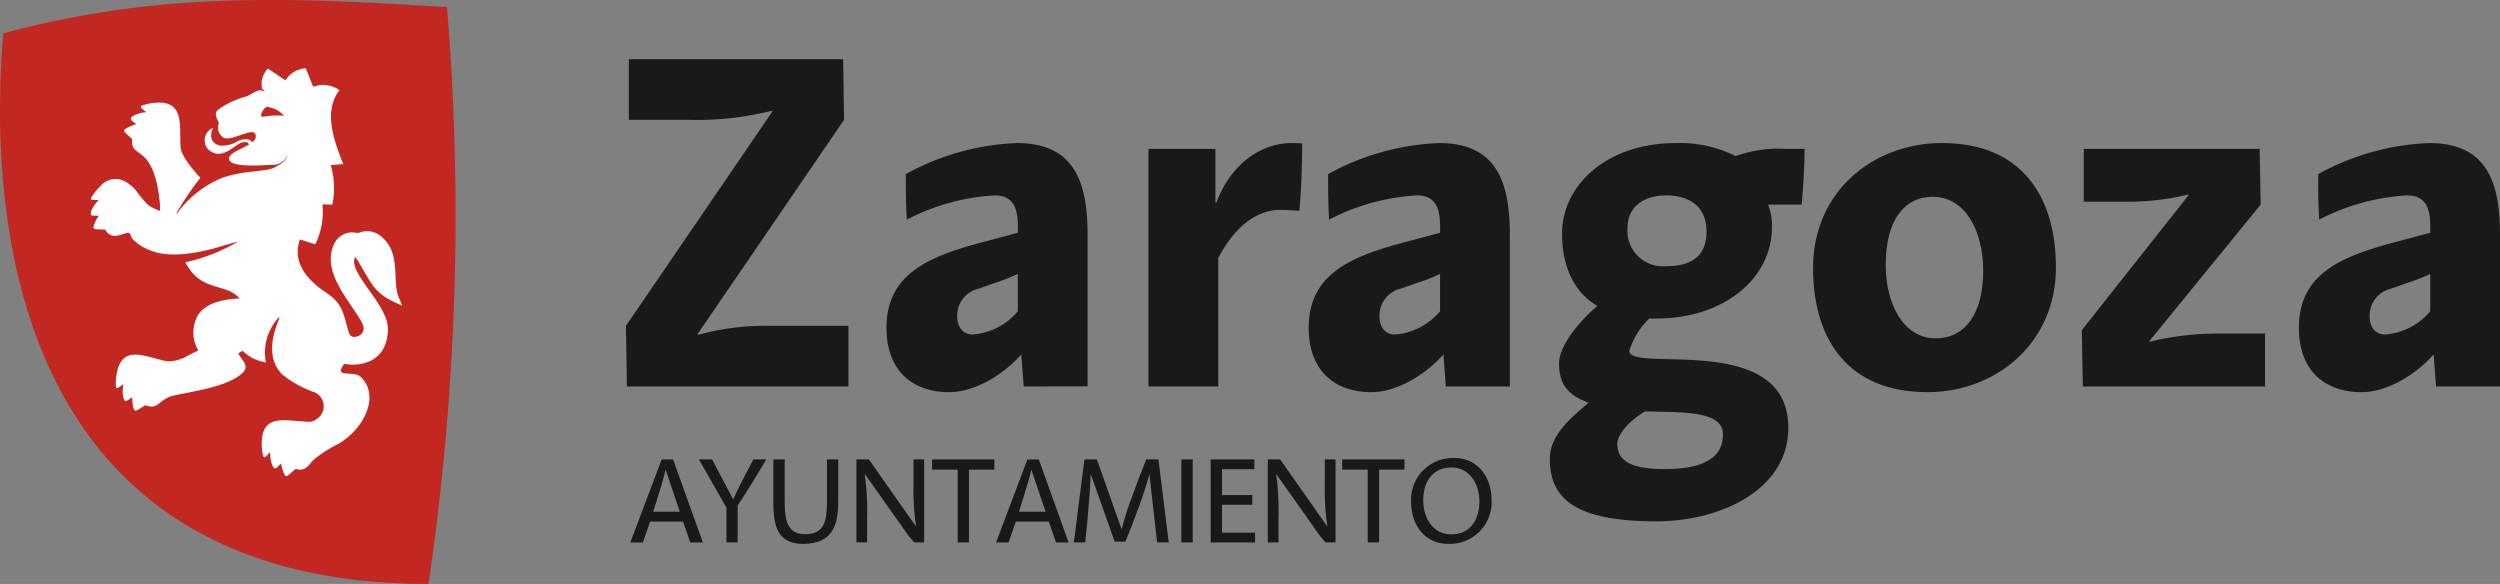 <svg xmlns="http://www.w3.org/2000/svg" width="245" height="57.227" viewBox="0 0 245 57.227"><rect x="0" y="0" width="245" height="57.227" fill="#808080" stroke="none"/><defs><style>.a{fill:#c22821;}.b{fill:#fff;}.b,.c{fill-rule:evenodd;}.c,.d{fill:#1a1818;}</style></defs><g transform="translate(-14.173 -18.415)"><path class="a" d="M14.481,21.689c15.209-4.1,27.79-3.555,43.5-2.578a247.887,247.887,0,0,1-1.815,56.531c-38.692,0-43.443-32.3-41.682-53.952" transform="translate(0 0)"/><path class="b" d="M36.5,29.415l.009-.133a1.492,1.492,0,0,1-1.438.919c-.519,0-3.915.331-4.226-.455-.254-.634,1.08-1.02,1.927-1.536a.133.133,0,0,0-.026-.049.383.383,0,0,0-.389-.187,1.075,1.075,0,0,0-.519.144c-.158.078-.588.395-.945.617a2.284,2.284,0,0,1-1.077.395,1.621,1.621,0,0,1-.893-.3,1.284,1.284,0,0,1-.461-1.36,1.32,1.32,0,0,1,.789-.887l-.127.271a1.8,1.8,0,0,0-.046.74,1.07,1.07,0,0,0,.942.729,2.863,2.863,0,0,0,1.564-.4,1.819,1.819,0,0,1,.942-.228.687.687,0,0,1,.559.3c.274-.23.421-.481.3-.8-.256-.691-2.334.726-3.091.36a1.147,1.147,0,0,1-.472-1.455c-.34-.628-.429-.988-.1-1.294a8.431,8.431,0,0,1,2.685-1.276c.605-.181.787-.536,1.492-.642.055-.006.36.153.424.147-.017-.058-.277-.277-.291-.334a2.217,2.217,0,0,1,.588-1.936l1.714,1.167a2.519,2.519,0,0,1,1.994-1.193l.726,1.818a2.713,2.713,0,0,1,2.573.331c-1.645,2.158-.47,5.045.369,7.243l-1.224.1a7.9,7.9,0,0,1,.158,3.869l-.971-.023a7.181,7.181,0,0,1-.7,3.918l-1.5-.478c-.645,1.812.1,3.575,2.593,5.232,1.631,1.08,1.674,2.138,2.155,3.748.118.4.228.605.712.565.19-.043,1.247-.32.521-1.562-1.233-2.135-3.993-4.973-2.564-7.681a1.966,1.966,0,0,1,2.167-.942l.107.014.072-.029a2.147,2.147,0,0,1,2.345.493c1.8,1.625.925,4.249,1.55,5.774L47.78,44c-2.653-1.1-2.829-1.818-4.183-4.131a3.906,3.906,0,0,0-.4-.593l-.035-.029c-.784,1.487,3.281,4.656,3.218,7.107-.089,3.5-3.163,3.593-4.278,3.351-1.121,1.487.879.6,1.61,1.276,1.835,1.74.527,4.918-2.138,6.54a12.972,12.972,0,0,0-2.495,1.6c-.547.6-.784,1.135-1.76.893l-.726.631c-.092.066-.2.107-.3,0a3.4,3.4,0,0,1-.38-1.17l-.38.354c-.242.254-.343.049-.472-.153a3.194,3.194,0,0,1-.219-1.317L34.4,58.8c-.184.13-.233-.032-.254-.1a5.276,5.276,0,0,1-.133-1.389c.127-2.74,2.334-2.02,4.581-1.925a1.174,1.174,0,0,0,.853-.311A1.48,1.48,0,0,0,39.2,52.5a10.574,10.574,0,0,1-3.178-1.752c-1.057-1.063-1.432-2.717-.323-5.408a.494.494,0,0,0,.029-.233,5.091,5.091,0,0,0-1.311,4.471c-.075-.023-.156-.04-.254-.066A3.893,3.893,0,0,1,32.22,48.5l-.069-.078-.069.032c-.144.086-.274.164-.366.222l.026.049c.426.81,1.219,1.25.147,2.077-1.562,1.187-4.448,1.564-6.37,1.985a2.837,2.837,0,0,0-1.011.389c-.674.441-.968.985-1.89.579l-.821.5c-.1.046-.222.069-.3-.055a3.4,3.4,0,0,1-.17-1.216l-.432.279c-.291.21-.349,0-.444-.23a3.152,3.152,0,0,1,.012-1.334l-.516.351c-.2.1-.228-.069-.23-.147a5.4,5.4,0,0,1,.109-1.386c.6-2.676,2.659-1.541,4.86-1.063a3.734,3.734,0,0,0,2.164-.6c.363-.161.7-.337.939-.467a3.455,3.455,0,0,1-.277-2.9c.556-1.755,2.772-2.12,4.33-2.184-1.328-1.587-3.76-.542-5.315-3.549a17.54,17.54,0,0,0,5.177-2.037l-1.268.346c-1.973.654-5.232,1.371-7.2.576a4.618,4.618,0,0,1-1.893-1.175c-.141-.161-.164-.5-.337-.585-.254-.089-.83.277-1.394.294a1.051,1.051,0,0,1-.928-.614l-.959-.049c-.109-.02-.219-.069-.213-.21a3.488,3.488,0,0,1,.536-1.106l-.516-.012c-.354.014-.282-.2-.239-.438a3.182,3.182,0,0,1,.755-1.092l-.619-.006c-.219-.026-.15-.179-.109-.245a5.017,5.017,0,0,1,.864-1.089,1.929,1.929,0,0,1,2.463-.464,3.911,3.911,0,0,1,1.052.882,14.166,14.166,0,0,0,1.152,1.389,4.129,4.129,0,0,0,1.21.593c-.006-.239-.012-.53-.046-.884-.107-.991-.392-3.423-1.622-4.486-.608-.524-1.21-.654-1.075-1.657l-.706-.654a.217.217,0,0,1-.029-.3,3.533,3.533,0,0,1,1.124-.5l-.389-.34c-.279-.219-.086-.337.1-.49a3.224,3.224,0,0,1,1.279-.354l-.472-.4c-.15-.161,0-.239.075-.259a5.238,5.238,0,0,1,1.366-.277c2.737-.161,2.279,2.1,2.391,4.353.037.841,1.265,2.285,1.939,3.008a28.258,28.258,0,0,0-2.29,3.388l-.147.118a.5.5,0,0,0,.17-.049.17.17,0,0,0,.066-.061l.173-.239A10.272,10.272,0,0,1,30.088,31.5c2.313-.833,4.379-.542,5.3-1.1a1.181,1.181,0,0,0,.2-.135,1.821,1.821,0,0,0,.91-.853M25.735,34.93l-.032.04.035-.043ZM36.2,25.4a2.624,2.624,0,0,0-1.659-.873c-.271-.037-.936,1.06-.349.962A7.083,7.083,0,0,1,36.2,25.4Z" transform="translate(5.811 4.365)"/><path class="c" d="M40.466,39.167H37.85l.328-1.011c.311-.98.818-2.662.879-3.086h.023l1.386,4.1m2.256,3.011-2.916-8.136H38.685l-3.071,8.136h1.23l.709-2.043h3.23l.709,2.043Z" transform="translate(40.33 29.395)"/><path class="d" d="M41.741,42.178V38.559c.481-.7,1.216-1.89,1.9-3l.913-1.518H43.285l-.772,1.475c-.5.928-1.132,2.25-1.207,2.446l-2.071-3.921H37.947l2.7,4.728v3.408h1.1" transform="translate(44.719 29.395)"/><path class="d" d="M45.732,34.042v4.091c0,1.873-.2,3.241-2.155,3.241-1.844,0-1.988-1.57-1.988-3.353V34.042H40.48v4.1c0,1.913.133,4.18,2.9,4.18,3.149,0,3.457-2.178,3.457-4.339V34.042H45.732" transform="translate(49.483 29.395)"/><path class="c" d="M49.943,42.178V34.042H48.9v2.466a24.121,24.121,0,0,0,.251,4.088h-.023l-4.6-6.554H43.305v8.136h1.046V39.8a25.868,25.868,0,0,0-.228-4.3h.026l3.7,5.226a10.436,10.436,0,0,0,1.121,1.446h.974" transform="translate(54.797 29.395)"/><path class="d" d="M51.98,35.044v-1h-6.1v1h2.505v7.135h1.109V35.044H51.98" transform="translate(59.64 29.395)"/><path class="c" d="M52.909,39.167H50.294l.326-1.011c.308-.98.818-2.662.882-3.086h.02l1.389,4.1m2.253,3.011-2.918-8.136H51.126l-3.071,8.136h1.222l.717-2.043h3.227l.712,2.043Z" transform="translate(63.732 29.395)"/><path class="c" d="M50.7,42.178h1.118l.2-2c.164-1.772.326-4.152.326-4.636h.035L54.7,42.094h1.052c.357-.861.732-1.806,1.037-2.639l.395-1.075c.421-1.152.879-2.662.9-2.841h.026l.749,6.638H60L58.99,34.042H57.8c-.351.873-.7,1.755-1.075,2.786L56.33,37.9A25.087,25.087,0,0,0,55.4,40.89H55.38l-2.423-6.848H51.738L50.7,42.178" transform="translate(68.709 29.395)"/><rect class="d" width="1.109" height="8.137" transform="translate(129.948 63.437)"/><path class="d" d="M59.708,42.179v-.956H56.465V38.487H59.43v-.951H56.465V35h3.171v-.957H55.356v8.137h4.352" transform="translate(77.465 29.395)"/><path class="c" d="M63.938,42.178V34.042H62.889v2.466a23.725,23.725,0,0,0,.254,4.088h-.029l-4.6-6.554H57.3v8.136h1.049V39.8a26.334,26.334,0,0,0-.225-4.3h.02l3.7,5.226a10.67,10.67,0,0,0,1.121,1.446h.974" transform="translate(81.116 29.395)"/><path class="d" d="M65.93,35.044v-1h-6.1v1h2.5v7.135h1.114V35.044H65.93" transform="translate(85.881 29.395)"/><path class="c" d="M63.365,38.159c0-1.829.9-3.232,2.763-3.232,1.766,0,2.74,1.593,2.74,3.316,0,1.835-.922,3.235-2.757,3.235-1.772,0-2.746-1.587-2.746-3.319m-1.193.107c0,2.2,1.265,4.146,3.662,4.146a4.1,4.1,0,0,0,4.232-4.264c0-2.218-1.305-4.154-3.668-4.154A4.1,4.1,0,0,0,62.172,38.266Z" transform="translate(90.286 29.303)"/><path class="c" d="M57.267,52.5V46.556H49.525a24.877,24.877,0,0,0-7.033.9v-.1L56.84,26.369l-.092-5.941h-21v5.941h5.794a30.025,30.025,0,0,0,8.266-.9v.1L35.466,46.556l.092,5.943H57.267" transform="translate(40.052 3.787)"/><path class="c" d="M57.2,39.766a6.411,6.411,0,0,1-4.417,2.279c-.9,0-1.524-.666-1.524-1.809a2.719,2.719,0,0,1,2.141-2.7l1.61-.57A17.783,17.783,0,0,0,57.2,36.1v3.662m6.837,7.367V32.258c0-5.131-1.279-8.977-6.935-8.977a24.408,24.408,0,0,0-10.876,3.042c0,1.466,0,2.988.1,4.46a21.2,21.2,0,0,1,8.6-2.374c2.282,0,2.282,2,2.282,3.374v.288l-3.377.9c-5.364,1.42-9.5,3.132-9.5,8.407,0,4.414,2.754,6.315,6.128,6.315,2.564,0,5.367-1.755,7.079-3.7l.239,3.14Z" transform="translate(56.719 9.154)"/><path class="d" d="M68.3,23.325a8.055,8.055,0,0,0-1.043-.043c-2.993,0-5.941,2.04-7.367,5.84H59.8V23.847H53.24V47.131h6.839V34.538c1.757-3.325,3.944-4.708,6.079-4.708.666,0,1.426.052,1.858.1.141-1.086.282-4.036.282-6.6" transform="translate(73.485 9.156)"/><path class="c" d="M71.562,39.766a6.417,6.417,0,0,1-4.422,2.279c-.9,0-1.518-.666-1.518-1.809a2.72,2.72,0,0,1,2.138-2.7l1.613-.57a17.968,17.968,0,0,0,2.19-.859v3.662M78.4,47.133V32.258c0-5.131-1.276-8.977-6.932-8.977a24.377,24.377,0,0,0-10.876,3.042c0,1.466,0,2.988.1,4.46a21.211,21.211,0,0,1,8.591-2.374c2.285,0,2.285,2,2.285,3.374v.288l-3.377.9c-5.367,1.42-9.5,3.132-9.5,8.407,0,4.414,2.757,6.315,6.122,6.315,2.564,0,5.367-1.755,7.081-3.7l.236,3.14Z" transform="translate(83.736 9.154)"/><path class="c" d="M78.348,35.344c3.088,0,3.9-1.613,3.9-3.371,0-2.515-1.711-3.564-3.99-3.564-1.852,0-3.754.9-3.754,3.184a3.488,3.488,0,0,0,3.849,3.751m5.5,16.465c0-2.325-4.039-2.135-7.646-2.23-2,1.233-2.705,2.515-2.705,3.181,0,1.855,1.708,2.469,4.653,2.469,4.417,0,5.7-1.518,5.7-3.377Zm8-27.96c0,1.619-.147,4.088-.288,5.462H88.276a5.514,5.514,0,0,1,.38,2.236c0,4.987-4.7,8.928-11.305,8.928h-.714a7.4,7.4,0,0,0-1.956,3.163c0,2.233,15.58-2,15.58,7.551,0,6.128-6.747,9.164-12.918,9.164-7.986,0-10.449-2.227-10.449-6.122,0-2.423,2.175-4.085,3.8-5.514-2.336-.8-2.9-2.138-2.9-3.849,0-1.945,2.481-4.578,3.76-5.627-2.325-1.331-3.466-3.941-3.466-7.076,0-4.754,4.376-8.885,11.17-8.885a12.112,12.112,0,0,1,5.84,1.282,12.21,12.21,0,0,1,4.8-.714Z" transform="translate(99.166 9.154)"/><path class="c" d="M82.968,35.2c0-4.275,1.763-6.652,4.61-6.652,3.184,0,4.941,3.33,4.941,7.272,0,4.278-1.853,6.6-4.653,6.6-3.045,0-4.9-3.181-4.9-7.22m-7.122.285c0,6.984,3.371,12.207,11.213,12.207,6.7,0,12.59-4.794,12.59-12.207,0-6.937-3.328-12.207-11.164-12.207C81.692,23.281,75.846,28.081,75.846,35.488Z" transform="translate(116.007 9.154)"/><path class="c" d="M102.945,46.762V41.579H98.483a28.175,28.175,0,0,0-6.842.8v-.1L102.516,28.94l-.1-5.462H85.181v5.177h3.99a24.8,24.8,0,0,0,6.266-.709v.092L84.988,41.248l.1,5.514h17.859" transform="translate(133.203 9.524)"/><path class="c" d="M105.25,39.766a6.412,6.412,0,0,1-4.422,2.279c-.9,0-1.521-.666-1.521-1.809a2.719,2.719,0,0,1,2.141-2.7l1.613-.57a17.969,17.969,0,0,0,2.19-.859v3.662m6.837,7.367V32.258c0-5.131-1.282-8.977-6.937-8.977A24.409,24.409,0,0,0,94.27,26.323c0,1.466,0,2.988.1,4.46a21.2,21.2,0,0,1,8.6-2.374c2.285,0,2.285,2,2.285,3.374v.288l-3.377.9c-5.367,1.42-9.5,3.132-9.5,8.407,0,4.414,2.757,6.315,6.128,6.315,2.567,0,5.373-1.755,7.079-3.7l.236,3.14Z" transform="translate(147.086 9.154)"/></g></svg>